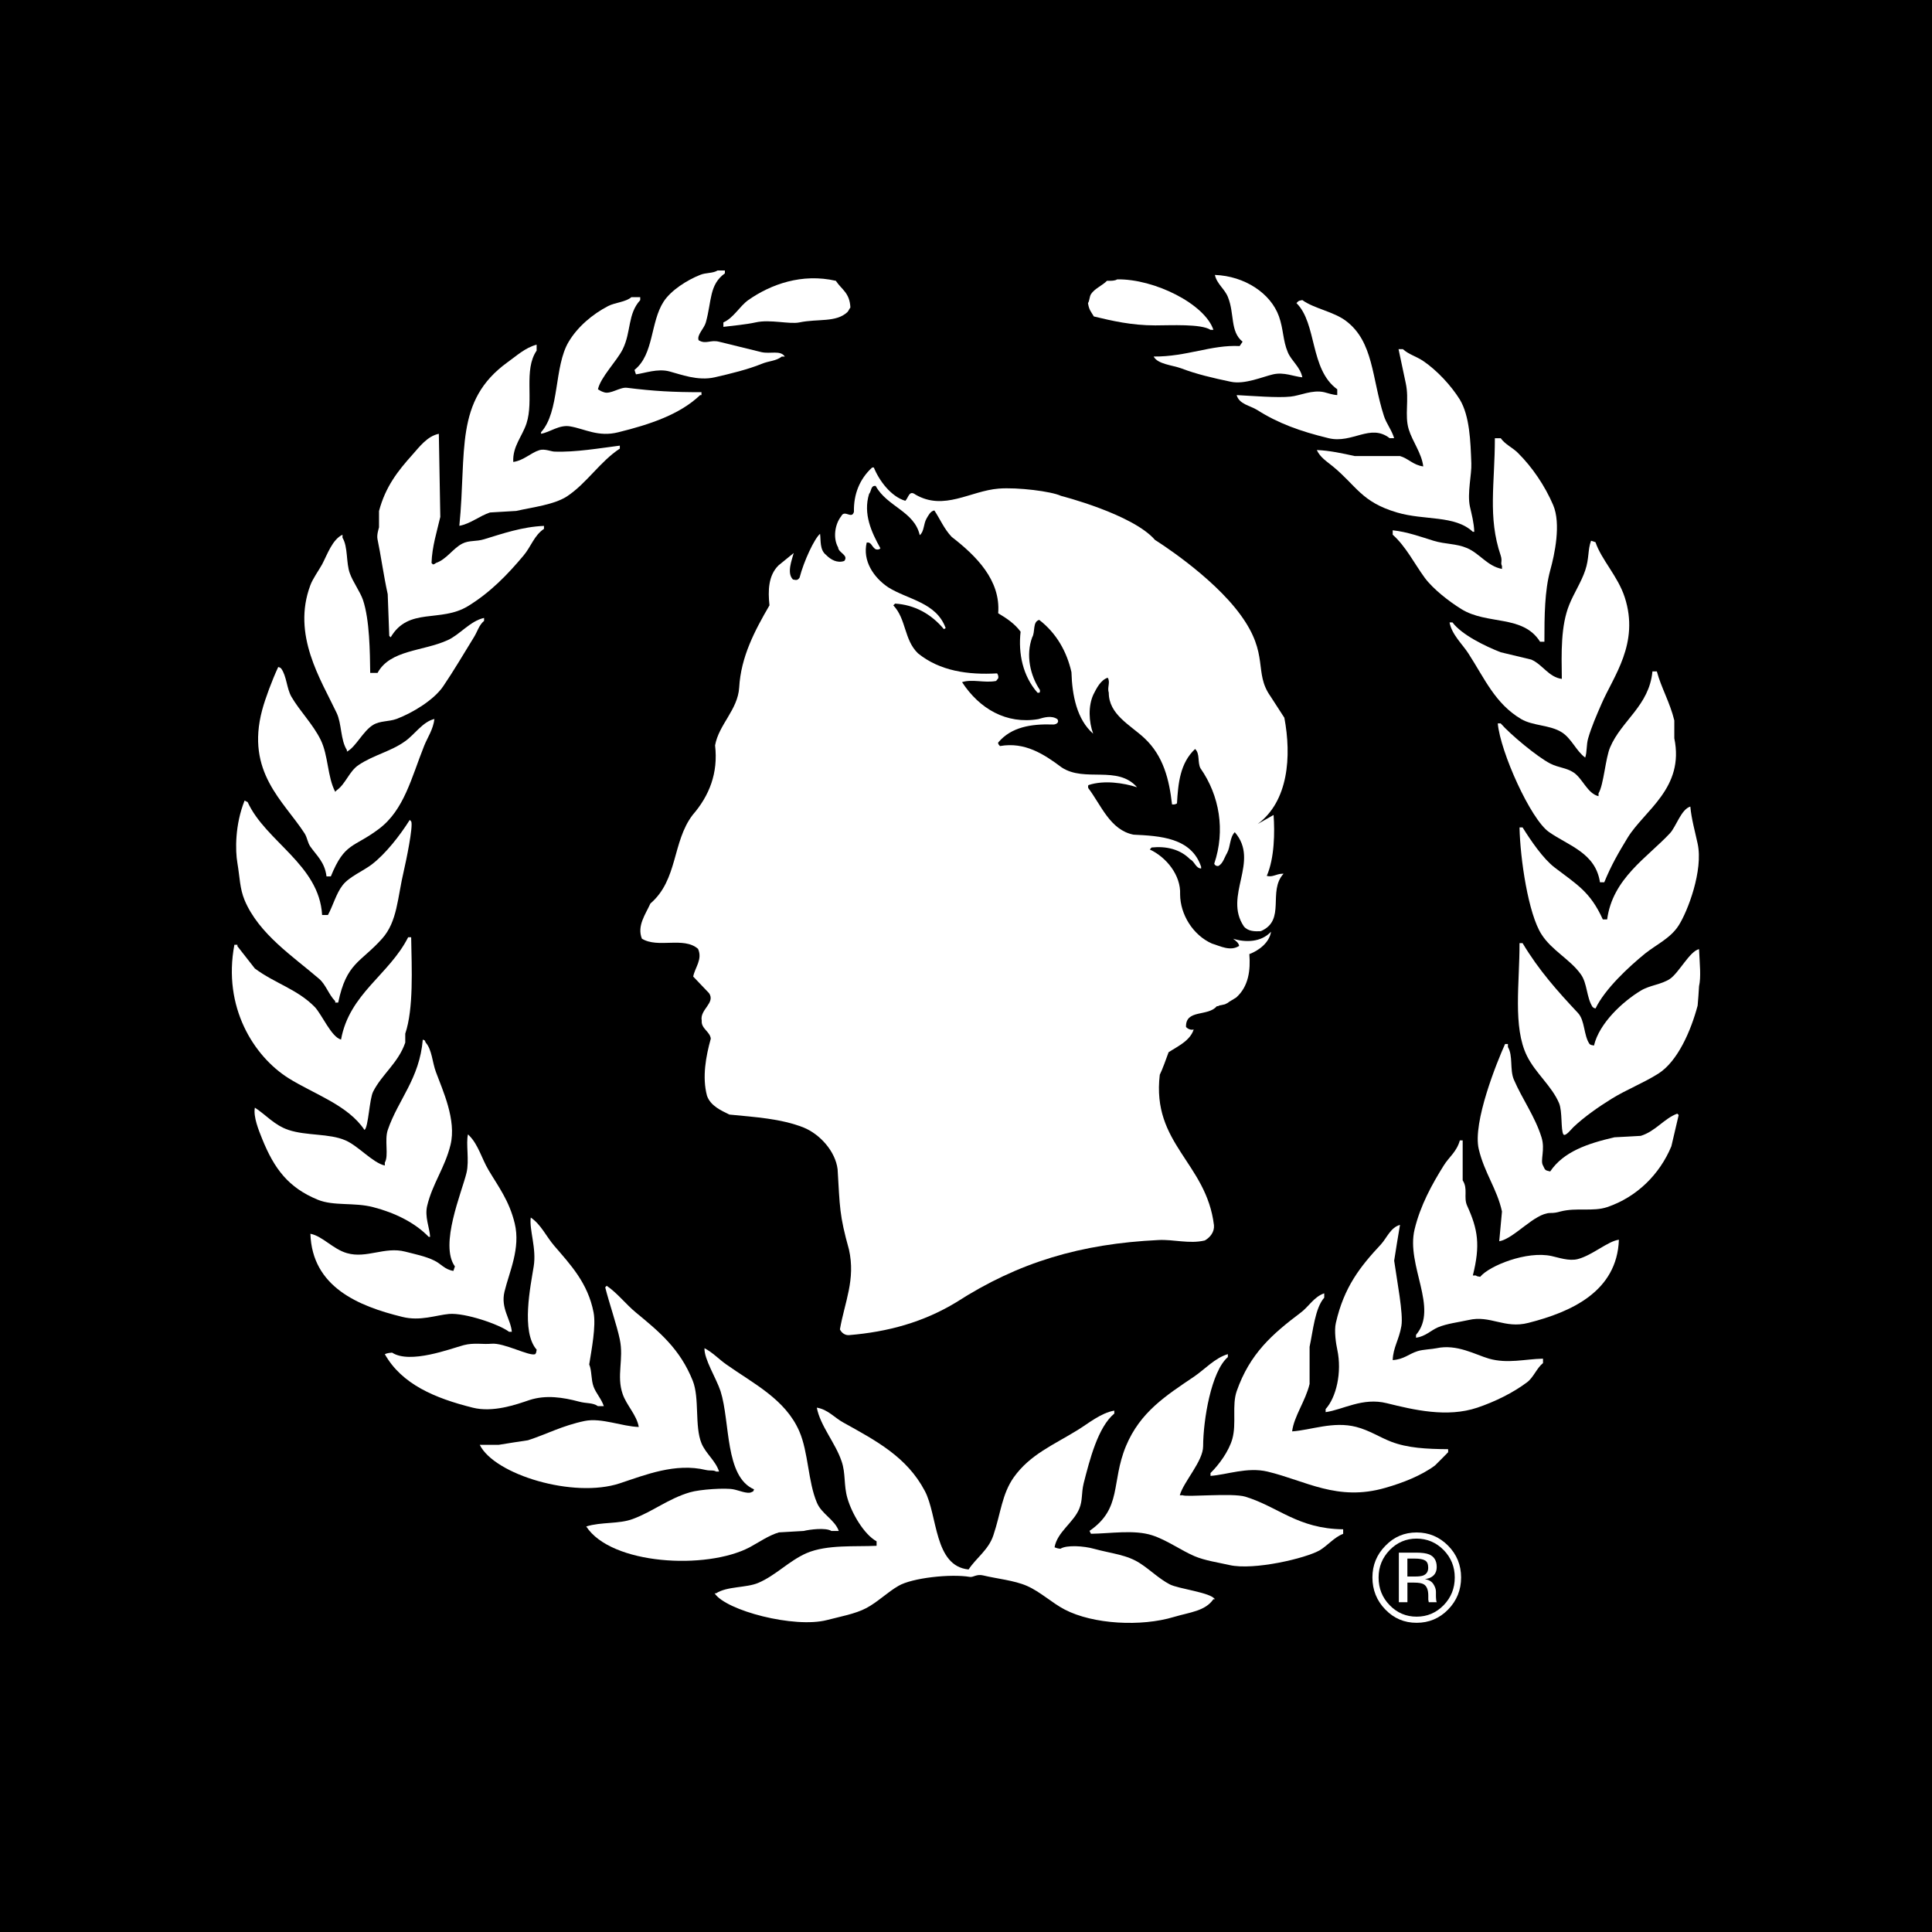 <svg width="50" height="50" viewBox="0 0 50 50" fill="none" xmlns="http://www.w3.org/2000/svg">
<rect width="50" height="50" fill="black"/>
<g clip-path="url(#clip0_155_245)">
<path d="M18.57 7H18.76V7.074C18.351 7.369 18.423 7.784 18.267 8.344C18.224 8.503 18.029 8.668 18.08 8.805C18.269 8.92 18.382 8.786 18.61 8.844C18.939 8.922 19.334 9.025 19.705 9.113C19.937 9.166 20.198 9.055 20.311 9.228H20.232C20.081 9.348 19.906 9.335 19.706 9.419C19.357 9.56 18.921 9.668 18.496 9.765C18.056 9.865 17.607 9.686 17.327 9.613C17.02 9.53 16.686 9.659 16.459 9.688C16.445 9.65 16.432 9.613 16.421 9.573C16.927 9.169 16.827 8.343 17.175 7.805C17.368 7.511 17.776 7.251 18.12 7.114C18.268 7.052 18.45 7.078 18.572 6.999" fill="white"/>
<path d="M31.44 7.115C32.212 7.144 32.886 7.589 33.1 8.19C33.217 8.52 33.2 8.812 33.327 9.113C33.419 9.339 33.653 9.497 33.704 9.765C33.476 9.743 33.231 9.624 32.948 9.688C32.678 9.75 32.212 9.956 31.855 9.88C31.386 9.782 30.957 9.681 30.573 9.534C30.351 9.451 29.959 9.427 29.857 9.227C30.71 9.234 31.346 8.919 32.082 8.956C32.107 8.918 32.133 8.881 32.158 8.843C31.831 8.581 31.954 8.122 31.779 7.689C31.696 7.477 31.491 7.349 31.441 7.114" fill="white"/>
<path d="M18.721 8.459V8.344C18.986 8.228 19.14 7.927 19.364 7.767C19.951 7.355 20.756 7.067 21.631 7.267C21.785 7.499 21.99 7.575 22.008 7.958C21.982 7.99 21.96 8.045 21.933 8.075C21.638 8.353 21.175 8.243 20.688 8.344C20.432 8.398 19.932 8.258 19.554 8.344C19.31 8.398 18.955 8.431 18.721 8.459Z" fill="white"/>
<path d="M28.913 7.23C29.875 7.214 31.179 7.866 31.403 8.536H31.328C31.085 8.376 30.293 8.421 29.896 8.421C29.282 8.421 28.781 8.303 28.309 8.19C28.239 8.07 28.184 8.025 28.157 7.844C28.199 7.785 28.193 7.678 28.235 7.612C28.327 7.469 28.53 7.389 28.65 7.266C28.759 7.269 28.855 7.269 28.914 7.229" fill="white"/>
<path d="M16.342 7.691H16.569V7.767C16.24 8.127 16.339 8.583 16.117 9.036C15.967 9.34 15.541 9.763 15.475 10.075C15.541 10.11 15.538 10.121 15.627 10.15C15.796 10.216 16.044 10.011 16.228 10.036C16.932 10.124 17.422 10.15 18.154 10.15V10.225H18.119C17.596 10.727 16.813 10.987 16.005 11.186C15.486 11.319 15.134 11.099 14.758 11.035C14.476 10.983 14.236 11.186 14.002 11.226V11.186C14.49 10.649 14.332 9.487 14.718 8.844C14.951 8.454 15.334 8.131 15.738 7.921C15.918 7.828 16.195 7.818 16.341 7.69" fill="white"/>
<path d="M32.005 10.225C32.402 10.245 33.072 10.301 33.4 10.264C33.644 10.241 33.96 10.08 34.27 10.15C34.365 10.172 34.473 10.216 34.608 10.225V10.075C33.893 9.559 34.087 8.371 33.552 7.844C33.566 7.832 33.578 7.818 33.591 7.805C33.631 7.775 33.626 7.784 33.704 7.766C34.006 7.986 34.513 8.063 34.833 8.305C35.552 8.846 35.499 9.785 35.816 10.765C35.88 10.965 36.022 11.136 36.08 11.34H35.964C35.462 10.951 35 11.49 34.382 11.34C33.638 11.16 33.071 10.951 32.534 10.609C32.349 10.494 32.069 10.463 32.004 10.223" fill="white"/>
<path d="M13.284 11.955C13.562 11.915 13.732 11.718 13.965 11.648C14.093 11.61 14.269 11.685 14.342 11.687C14.888 11.71 15.543 11.595 16.041 11.533V11.61C15.534 11.941 15.186 12.504 14.682 12.84C14.349 13.062 13.787 13.126 13.359 13.223C13.132 13.236 12.907 13.248 12.681 13.263C12.413 13.35 12.171 13.558 11.888 13.608C12.081 11.678 11.754 10.377 13.131 9.378C13.354 9.221 13.589 8.998 13.888 8.92V9.074C13.546 9.572 13.821 10.357 13.626 10.957C13.514 11.299 13.263 11.55 13.283 11.955" fill="white"/>
<path d="M36.834 12.072C36.792 11.725 36.554 11.427 36.458 11.111C36.346 10.743 36.474 10.346 36.381 9.918C36.316 9.616 36.252 9.304 36.194 9.036H36.307C36.45 9.17 36.668 9.23 36.833 9.343C37.186 9.582 37.552 9.974 37.78 10.34C38.037 10.768 38.057 11.423 38.078 11.995C38.09 12.276 37.968 12.764 38.041 13.108C38.087 13.313 38.146 13.527 38.154 13.763H38.117C37.647 13.325 36.87 13.475 36.154 13.263C35.23 12.99 35.106 12.573 34.495 12.071C34.342 11.945 34.164 11.837 34.079 11.647C34.401 11.658 34.753 11.735 35.056 11.802H36.23C36.45 11.865 36.57 12.035 36.833 12.071" fill="white"/>
<path d="M11.357 11.226C11.368 11.943 11.382 12.662 11.395 13.377C11.311 13.744 11.181 14.145 11.168 14.57C11.179 14.581 11.193 14.595 11.206 14.609C11.271 14.585 11.243 14.6 11.281 14.57C11.555 14.479 11.719 14.196 11.962 14.07C12.142 13.977 12.317 14.021 12.528 13.956C12.995 13.814 13.513 13.633 14.078 13.61V13.687C13.824 13.856 13.742 14.15 13.548 14.379C13.129 14.879 12.684 15.336 12.112 15.686C11.397 16.123 10.575 15.703 10.111 16.493C10.098 16.483 10.085 16.467 10.074 16.456C10.059 16.095 10.046 15.736 10.034 15.377C9.929 14.904 9.854 14.351 9.77 13.956C9.747 13.844 9.796 13.699 9.809 13.647V13.225C9.978 12.59 10.3 12.184 10.675 11.766C10.851 11.569 11.058 11.287 11.356 11.227" fill="white"/>
<path d="M38.688 11.341H38.839C38.955 11.506 39.154 11.587 39.289 11.727C39.652 12.087 39.982 12.571 40.195 13.069C40.405 13.556 40.232 14.358 40.119 14.762C39.976 15.29 39.969 15.926 39.969 16.608H39.857C39.41 15.901 38.492 16.181 37.818 15.762C37.502 15.566 37.093 15.25 36.872 14.953C36.599 14.579 36.384 14.141 36.043 13.838V13.724C36.414 13.762 36.79 13.899 37.098 13.994C37.414 14.09 37.683 14.063 37.969 14.185C38.296 14.326 38.493 14.652 38.871 14.724V14.647C38.825 14.563 38.888 14.531 38.838 14.377C38.499 13.38 38.688 12.513 38.687 11.34" fill="white"/>
<path d="M9.582 17.415H9.771C10.095 16.814 10.948 16.858 11.584 16.568C11.898 16.428 12.17 16.068 12.528 15.992V16.068C12.395 16.179 12.359 16.339 12.265 16.491C12.007 16.908 11.753 17.344 11.47 17.761C11.231 18.113 10.682 18.448 10.263 18.606C10.059 18.68 9.839 18.65 9.657 18.76C9.391 18.922 9.208 19.335 8.978 19.452V19.412C8.808 19.143 8.847 18.733 8.712 18.45C8.303 17.586 7.549 16.434 8.032 15.145C8.096 14.973 8.249 14.763 8.335 14.608C8.473 14.346 8.6 13.964 8.864 13.838V13.916C9.01 14.157 8.953 14.566 9.054 14.838C9.132 15.059 9.321 15.314 9.394 15.527C9.567 16.041 9.574 16.883 9.581 17.413" fill="white"/>
<path d="M40.42 17.57C40.41 16.894 40.39 16.195 40.614 15.646C40.727 15.363 40.924 15.063 41.025 14.762C41.131 14.45 41.088 14.236 41.176 13.994C41.215 14.004 41.253 14.019 41.291 14.032C41.444 14.486 41.869 14.91 42.047 15.455C42.438 16.654 41.751 17.507 41.444 18.223C41.317 18.515 41.188 18.809 41.102 19.106C41.052 19.275 41.075 19.462 41.025 19.606C40.794 19.439 40.673 19.113 40.419 18.952C40.115 18.758 39.671 18.789 39.365 18.608C38.695 18.209 38.428 17.572 38.005 16.916C37.851 16.674 37.573 16.426 37.514 16.108H37.59C37.831 16.431 38.443 16.726 38.837 16.88C39.099 16.942 39.365 17.005 39.629 17.07C39.92 17.195 40.079 17.524 40.419 17.57" fill="white"/>
<path d="M11.243 18.607C11.21 18.88 11.067 19.08 10.979 19.297C10.647 20.128 10.46 20.96 9.809 21.45C9.15 21.948 8.923 21.793 8.562 22.681H8.45C8.405 22.314 8.198 22.145 8.034 21.913C7.958 21.806 7.955 21.681 7.882 21.567C7.338 20.727 6.356 19.983 6.785 18.375C6.864 18.079 7.045 17.594 7.201 17.261C7.266 17.285 7.237 17.27 7.277 17.301C7.42 17.499 7.417 17.813 7.542 18.032C7.763 18.41 8.097 18.739 8.298 19.145C8.499 19.553 8.471 20.101 8.675 20.491C8.69 20.478 8.7 20.467 8.713 20.453C8.945 20.29 9.037 19.96 9.28 19.799C9.669 19.537 10.12 19.448 10.487 19.181C10.721 19.02 10.942 18.675 11.243 18.607Z" fill="white"/>
<path d="M42.764 17.376H42.879C42.988 17.789 43.221 18.185 43.331 18.645V19.106C43.599 20.399 42.558 20.97 42.122 21.681C41.889 22.065 41.7 22.388 41.518 22.834H41.407C41.293 22.071 40.596 21.89 40.084 21.53C39.612 21.198 38.83 19.465 38.762 18.721H38.837C39.088 19.009 39.786 19.589 40.119 19.76C40.344 19.874 40.528 19.864 40.723 19.991C40.955 20.142 41.083 20.539 41.37 20.605V20.531C41.504 20.314 41.549 19.616 41.671 19.338C41.965 18.647 42.682 18.262 42.765 17.376" fill="white"/>
<path d="M8.336 23.68H8.487C8.619 23.438 8.7 23.124 8.866 22.911C9.036 22.689 9.398 22.543 9.621 22.372C9.983 22.096 10.355 21.615 10.604 21.22C10.616 21.231 10.628 21.245 10.642 21.258C10.699 21.383 10.504 22.31 10.453 22.527C10.284 23.238 10.287 23.848 9.887 24.294C9.33 24.916 8.967 24.912 8.753 25.946H8.675V25.909C8.513 25.749 8.432 25.481 8.261 25.334C7.583 24.75 6.701 24.175 6.33 23.296C6.203 22.986 6.209 22.719 6.144 22.336C6.087 22.009 6.08 21.342 6.33 20.719C6.356 20.733 6.382 20.744 6.409 20.758C6.874 21.778 8.261 22.379 8.336 23.678" fill="white"/>
<path d="M43.746 20.875C43.772 21.188 43.871 21.533 43.935 21.835C44.084 22.526 43.677 23.587 43.444 23.95C43.234 24.28 42.879 24.436 42.573 24.679C42.153 25.022 41.538 25.59 41.292 26.099C41.227 26.077 41.256 26.093 41.215 26.06C41.056 25.811 41.081 25.451 40.913 25.217C40.638 24.828 40.16 24.6 39.893 24.179C39.553 23.649 39.342 22.234 39.325 21.413H39.404C39.609 21.741 39.929 22.217 40.233 22.45C40.809 22.892 41.155 23.075 41.481 23.795H41.593C41.733 22.735 42.628 22.196 43.216 21.567C43.376 21.398 43.509 20.943 43.744 20.875" fill="white"/>
<path d="M10.565 24.256H10.641C10.655 25.074 10.707 26.098 10.488 26.751V26.982C10.31 27.505 9.887 27.8 9.659 28.247C9.558 28.437 9.536 29.175 9.433 29.243C9.003 28.598 8.128 28.317 7.465 27.902C6.573 27.34 5.759 26.068 6.066 24.45H6.144V24.488C6.292 24.678 6.445 24.871 6.595 25.064C7.112 25.45 7.692 25.598 8.145 26.06C8.329 26.251 8.577 26.842 8.826 26.904C9.041 25.715 10.071 25.229 10.563 24.256" fill="white"/>
<path d="M43.971 24.564C43.989 24.959 44.026 25.275 43.971 25.525C43.961 25.691 43.95 25.859 43.935 26.023C43.762 26.674 43.42 27.468 42.915 27.787C42.52 28.035 42.105 28.192 41.707 28.437C41.366 28.649 41.012 28.895 40.723 29.167C40.664 29.224 40.511 29.424 40.46 29.358C40.39 29.239 40.438 28.767 40.349 28.551C40.158 28.102 39.742 27.779 39.518 27.328C39.147 26.577 39.329 25.442 39.325 24.408H39.404C39.821 25.105 40.305 25.648 40.837 26.215C41.022 26.412 40.982 26.795 41.138 27.02C41.179 27.049 41.176 27.043 41.252 27.059C41.39 26.473 42.006 25.914 42.461 25.639C42.699 25.494 42.986 25.485 43.217 25.334C43.455 25.171 43.73 24.617 43.97 24.564" fill="white"/>
<path d="M10.942 26.904C11.036 26.956 10.967 26.887 11.018 26.983C11.181 27.167 11.187 27.493 11.283 27.747C11.455 28.215 11.818 28.986 11.659 29.63C11.512 30.226 11.194 30.629 11.056 31.203C10.986 31.49 11.115 31.76 11.132 32.009H11.094C10.739 31.643 10.224 31.387 9.658 31.241C9.166 31.112 8.638 31.219 8.222 31.048C7.463 30.735 7.098 30.25 6.784 29.472C6.7 29.261 6.55 28.904 6.596 28.666C6.885 28.853 7.102 29.121 7.465 29.242C7.928 29.398 8.524 29.329 8.941 29.513C9.278 29.659 9.645 30.093 9.959 30.164V30.087C10.066 29.904 9.945 29.507 10.036 29.242C10.303 28.459 10.858 27.919 10.942 26.903" fill="white"/>
<path d="M38.8 32.124C38.824 31.866 38.848 31.612 38.871 31.353C38.745 30.772 38.417 30.359 38.27 29.739C38.106 29.049 38.745 27.474 38.951 27.019H39.025V27.098C39.161 27.322 39.069 27.682 39.178 27.939C39.395 28.445 39.724 28.889 39.894 29.433C39.995 29.752 39.854 30.036 39.933 30.163C39.99 30.277 39.973 30.287 40.119 30.317C40.465 29.804 41.086 29.594 41.783 29.433C42.01 29.423 42.234 29.408 42.462 29.396C42.845 29.279 43.067 28.945 43.408 28.821C43.418 28.832 43.431 28.845 43.444 28.857C43.381 29.126 43.317 29.396 43.255 29.665C42.953 30.392 42.363 30.979 41.594 31.24C41.223 31.364 40.805 31.245 40.385 31.353C40.284 31.382 40.223 31.392 40.118 31.392C39.709 31.399 39.187 32.056 38.8 32.124Z" fill="white"/>
<path d="M8.034 31.93C8.345 31.989 8.617 32.328 8.979 32.431C9.488 32.578 9.958 32.255 10.486 32.392C10.721 32.453 11.021 32.513 11.243 32.625C11.415 32.707 11.505 32.855 11.734 32.891C11.746 32.854 11.76 32.814 11.773 32.775C11.368 32.217 11.951 30.859 12.073 30.354C12.151 30.035 12.052 29.589 12.112 29.357C12.123 29.37 12.136 29.381 12.15 29.396C12.38 29.631 12.468 29.985 12.641 30.277C12.896 30.709 13.178 31.07 13.321 31.662C13.477 32.307 13.177 32.924 13.056 33.429C12.953 33.859 13.218 34.14 13.246 34.466H13.173C12.932 34.279 12.042 33.971 11.622 34.005C11.283 34.036 10.873 34.197 10.412 34.081C9.268 33.802 8.079 33.304 8.033 31.93" fill="white"/>
<path d="M41.897 32.084C41.849 33.425 40.661 33.955 39.554 34.236C38.938 34.396 38.569 34.029 38.006 34.162C37.747 34.22 37.451 34.252 37.212 34.352C37.025 34.434 36.894 34.584 36.647 34.621V34.545C37.24 33.857 36.382 32.749 36.61 31.814C36.759 31.195 37.06 30.649 37.364 30.163C37.501 29.941 37.698 29.811 37.781 29.513H37.854V30.547C37.998 30.769 37.871 30.983 37.968 31.201C38.25 31.819 38.314 32.225 38.117 33.009H38.194C38.234 33.036 38.228 33.029 38.307 33.044C38.541 32.758 39.516 32.364 40.157 32.507C40.325 32.542 40.609 32.646 40.837 32.584C41.214 32.484 41.615 32.119 41.897 32.084Z" fill="white"/>
<path d="M13.736 31.51C14.003 31.69 14.133 31.996 14.342 32.239C14.76 32.726 15.215 33.202 15.362 33.967C15.429 34.322 15.31 34.922 15.249 35.312C15.32 35.478 15.293 35.702 15.362 35.888C15.423 36.055 15.566 36.205 15.627 36.391H15.474C15.338 36.295 15.174 36.327 14.983 36.273C14.574 36.165 14.133 36.093 13.7 36.234C13.369 36.347 12.758 36.565 12.229 36.429C11.257 36.185 10.401 35.827 9.959 35.046C10.02 35.02 10.05 35.015 10.147 35.006C10.611 35.307 11.655 34.906 12.002 34.812C12.271 34.743 12.5 34.797 12.717 34.776C13.045 34.745 13.697 35.106 13.851 35.046C13.88 35.004 13.875 35.009 13.889 34.93C13.479 34.467 13.732 33.279 13.812 32.775C13.889 32.304 13.693 31.827 13.736 31.51Z" fill="white"/>
<path d="M36.232 31.699C36.181 32.009 36.127 32.315 36.081 32.626C36.152 33.139 36.322 34.003 36.268 34.316C36.207 34.675 36.054 34.872 36.043 35.199C36.333 35.181 36.459 35.039 36.686 34.968C36.825 34.923 37.05 34.919 37.176 34.892C37.705 34.777 38.183 35.06 38.536 35.162C39.017 35.298 39.465 35.172 39.933 35.162V35.276C39.769 35.407 39.687 35.65 39.518 35.775C39.157 36.045 38.692 36.275 38.233 36.43C37.45 36.693 36.587 36.487 35.891 36.315C35.264 36.158 34.759 36.483 34.307 36.546V36.467C34.582 36.165 34.734 35.518 34.609 34.93C34.577 34.786 34.523 34.443 34.572 34.237C34.783 33.309 35.201 32.779 35.74 32.203C35.891 32.036 35.989 31.766 36.232 31.7" fill="white"/>
<path d="M16.531 36.929C16.48 36.624 16.215 36.369 16.116 36.082C15.948 35.606 16.149 35.176 16.04 34.662C15.966 34.302 15.762 33.713 15.663 33.316C15.676 33.302 15.688 33.291 15.701 33.276C15.979 33.465 16.199 33.756 16.456 33.967C17.079 34.48 17.601 34.915 17.929 35.735C18.108 36.187 17.973 36.906 18.154 37.351C18.268 37.626 18.516 37.796 18.61 38.084H18.533C18.468 38.039 18.376 38.069 18.268 38.043C17.478 37.854 16.703 38.169 16.041 38.388C14.847 38.785 12.795 38.164 12.416 37.392H12.907C13.158 37.351 13.41 37.311 13.663 37.274C14.155 37.115 14.545 36.897 15.134 36.774C15.568 36.687 16.092 36.916 16.532 36.93" fill="white"/>
<path d="M33.439 37.044C33.928 37.013 34.504 36.774 35.101 36.929C35.44 37.017 35.715 37.201 36.005 37.312C36.432 37.475 36.91 37.5 37.478 37.505V37.583C37.365 37.698 37.252 37.814 37.136 37.927C36.793 38.183 36.305 38.377 35.852 38.505C34.61 38.865 33.789 38.319 32.8 38.084C32.279 37.961 31.746 38.167 31.328 38.196V38.122C31.545 37.91 31.801 37.562 31.893 37.238C32.004 36.836 31.879 36.373 32.005 36.005C32.345 35.032 32.924 34.527 33.666 33.968C33.868 33.818 34.006 33.56 34.271 33.471V33.584C34.032 33.853 33.98 34.448 33.892 34.855V35.817C33.786 36.262 33.488 36.651 33.44 37.046" fill="white"/>
<path d="M18.232 34.891C18.448 35.004 18.608 35.18 18.797 35.312C19.499 35.809 20.326 36.211 20.687 37.044C20.922 37.587 20.91 38.343 21.141 38.888C21.262 39.182 21.599 39.323 21.708 39.621H21.516C21.372 39.528 20.946 39.584 20.799 39.621C20.584 39.633 20.37 39.646 20.158 39.658C19.89 39.737 19.628 39.922 19.402 40.043C18.276 40.635 15.813 40.495 15.172 39.505C15.563 39.382 16.018 39.447 16.38 39.31C16.896 39.119 17.296 38.785 17.855 38.621C18.111 38.544 18.784 38.501 18.987 38.545C19.117 38.57 19.337 38.666 19.44 38.621C19.532 38.57 19.466 38.636 19.516 38.545C18.754 38.217 18.902 36.807 18.648 36.004C18.538 35.67 18.219 35.172 18.232 34.891Z" fill="white"/>
<path d="M34.761 39.579V39.696C34.535 39.779 34.357 40 34.156 40.12C33.801 40.327 32.449 40.648 31.816 40.503C31.537 40.439 31.178 40.387 30.911 40.272C30.559 40.121 30.198 39.856 29.817 39.733C29.352 39.583 28.741 39.688 28.234 39.694C28.222 39.671 28.207 39.644 28.197 39.619C29.045 39.033 28.75 38.37 29.139 37.426C29.509 36.54 30.169 36.123 30.911 35.621C31.178 35.439 31.445 35.141 31.777 35.045V35.121C31.345 35.492 31.139 36.752 31.137 37.426C31.137 37.818 30.632 38.343 30.533 38.697H30.607C30.705 38.75 31.894 38.632 32.229 38.734C33.09 38.999 33.586 39.564 34.76 39.578" fill="white"/>
<path d="M21.141 36.43C21.426 36.477 21.601 36.693 21.82 36.812C22.682 37.291 23.468 37.705 23.933 38.583C24.27 39.214 24.169 40.529 25.067 40.618C25.26 40.322 25.584 40.111 25.708 39.734C25.903 39.154 25.929 38.67 26.236 38.233C26.66 37.639 27.261 37.398 27.893 37.007C28.161 36.842 28.496 36.563 28.838 36.507V36.583C28.414 36.934 28.201 37.78 28.045 38.389C27.982 38.654 28.022 38.823 27.933 39.042C27.786 39.404 27.361 39.646 27.292 40.044C27.347 40.064 27.355 40.071 27.443 40.082C27.604 39.978 28.053 40.01 28.309 40.082C28.775 40.21 29.167 40.232 29.519 40.468C29.759 40.624 30.003 40.862 30.271 41.002C30.493 41.12 31.344 41.214 31.44 41.388H31.402C31.189 41.697 30.792 41.724 30.383 41.846C29.532 42.104 28.289 42.037 27.555 41.655C27.229 41.486 26.925 41.195 26.575 41.042C26.247 40.899 25.8 40.858 25.44 40.771C25.276 40.732 25.187 40.823 25.104 40.811C24.606 40.725 23.606 40.835 23.252 41.042C22.971 41.204 22.711 41.463 22.422 41.616C22.135 41.769 21.727 41.841 21.401 41.927C20.557 42.145 18.786 41.682 18.494 41.235H18.532C18.819 41.048 19.314 41.098 19.626 40.964C20.078 40.771 20.418 40.395 20.874 40.195C21.405 39.967 22.145 40.033 22.686 40.005V39.889C22.357 39.709 22.042 39.16 21.932 38.776C21.831 38.435 21.891 38.132 21.779 37.814C21.62 37.342 21.229 36.901 21.139 36.431" fill="white"/>
<path d="M36.202 41.465H36.424V40.958H36.599C36.717 40.958 36.798 40.973 36.846 41.001C36.925 41.048 36.964 41.146 36.964 41.295V41.397L36.971 41.438C36.971 41.443 36.971 41.447 36.974 41.452C36.974 41.455 36.975 41.461 36.977 41.465H37.184L37.176 41.449C37.172 41.439 37.168 41.415 37.166 41.382C37.162 41.347 37.162 41.316 37.162 41.286V41.193C37.162 41.128 37.139 41.063 37.094 40.993C37.048 40.925 36.974 40.883 36.876 40.869C36.955 40.855 37.015 40.836 37.057 40.806C37.139 40.753 37.182 40.667 37.182 40.554C37.182 40.392 37.117 40.284 36.988 40.229C36.914 40.198 36.798 40.182 36.644 40.182H36.202V41.466V41.465ZM36.836 40.773C36.788 40.791 36.718 40.8 36.623 40.8H36.423V40.336H36.611C36.736 40.336 36.825 40.351 36.881 40.385C36.936 40.416 36.962 40.479 36.962 40.572C36.962 40.67 36.921 40.737 36.835 40.773M37.477 40.002C37.252 39.775 36.98 39.66 36.662 39.66C36.344 39.66 36.077 39.774 35.856 40.002C35.63 40.231 35.518 40.505 35.518 40.825C35.518 41.146 35.63 41.428 35.853 41.655C36.075 41.885 36.345 41.998 36.662 41.998C36.979 41.998 37.252 41.885 37.477 41.655C37.701 41.426 37.813 41.148 37.813 40.825C37.813 40.503 37.701 40.229 37.477 40.002ZM37.361 40.114C37.554 40.313 37.649 40.548 37.649 40.826C37.649 41.105 37.554 41.345 37.361 41.543C37.169 41.739 36.937 41.839 36.662 41.839C36.388 41.839 36.155 41.739 35.965 41.543C35.772 41.345 35.678 41.107 35.678 40.826C35.678 40.546 35.775 40.313 35.966 40.114C36.158 39.918 36.39 39.819 36.661 39.819C36.932 39.819 37.169 39.919 37.36 40.114" fill="white"/>
<path d="M32.548 21.326C33.344 20.736 33.428 19.577 33.239 18.575L32.88 18.02C32.438 17.395 32.858 16.947 32.108 15.917C31.36 14.886 29.892 13.974 29.892 13.974C29.315 13.305 27.458 12.833 27.458 12.833C27.211 12.716 26.336 12.607 25.846 12.645C25.108 12.704 24.434 13.23 23.692 12.8C23.528 12.676 23.515 12.875 23.43 12.961C23.06 12.852 22.752 12.44 22.615 12.099H22.571C22.245 12.397 22.089 12.796 22.1 13.245C22.044 13.451 21.86 13.177 21.771 13.359C21.604 13.57 21.554 13.928 21.691 14.168C21.698 14.308 21.972 14.367 21.849 14.518C21.667 14.58 21.501 14.486 21.379 14.362C21.207 14.228 21.247 13.975 21.223 13.815C21.074 13.942 20.801 14.528 20.694 14.947C20.64 15.033 20.589 15.009 20.521 14.997C20.355 14.831 20.494 14.493 20.541 14.312L20.147 14.633C19.883 14.895 19.873 15.286 19.914 15.666C19.531 16.324 19.175 16.997 19.13 17.793C19.094 18.371 18.604 18.748 18.506 19.29C18.59 20.007 18.357 20.593 17.926 21.09C17.393 21.788 17.549 22.768 16.832 23.383C16.707 23.663 16.48 23.959 16.612 24.293C17.028 24.55 17.693 24.231 18.065 24.556C18.187 24.828 17.987 25.034 17.94 25.273L18.35 25.703C18.524 25.958 18.102 26.127 18.161 26.416C18.14 26.617 18.378 26.7 18.395 26.881C18.27 27.332 18.167 27.873 18.297 28.358C18.389 28.621 18.663 28.74 18.877 28.845C19.543 28.911 20.207 28.948 20.797 29.18C21.223 29.354 21.62 29.798 21.677 30.259C21.737 31.241 21.719 31.433 21.971 32.337C22.146 33.119 21.86 33.696 21.737 34.405C21.782 34.498 21.872 34.56 21.971 34.553C22.984 34.469 23.891 34.219 24.739 33.708C26.367 32.659 27.981 32.188 29.98 32.092C30.369 32.071 30.78 32.199 31.181 32.103C31.318 32.024 31.433 31.883 31.417 31.707C31.221 30.09 29.802 29.607 30.015 27.814C30.134 27.588 30.44 26.624 30.577 26.406C30.47 26.48 30.363 26.631 30.238 26.645C30.178 26.615 30.11 27.409 30.112 27.323C30.368 27.12 30.784 26.986 30.893 26.642C30.83 26.663 30.744 26.636 30.694 26.577C30.68 26.113 31.261 26.315 31.488 26.043C31.559 26.04 31.545 26.014 31.595 26.015L31.706 25.99L31.716 25.983C31.749 25.97 31.781 25.953 31.808 25.928L31.991 25.817C32.316 25.529 32.365 25.107 32.333 24.692C32.575 24.602 32.851 24.398 32.894 24.113C32.633 24.393 32.225 24.393 31.913 24.294C31.968 24.339 32.061 24.398 32.068 24.48C31.841 24.628 31.58 24.484 31.364 24.419C30.873 24.201 30.544 23.665 30.541 23.146C30.564 22.654 30.188 22.186 29.757 21.985L29.803 21.933C30.174 21.894 30.541 21.974 30.799 22.238C30.918 22.293 30.943 22.47 31.085 22.477V22.432C30.832 21.675 30.015 21.634 29.336 21.601C28.728 21.482 28.496 20.831 28.163 20.394C28.163 20.362 28.148 20.326 28.179 20.315C28.571 20.187 29.071 20.26 29.427 20.374C28.919 19.796 28.079 20.255 27.478 19.862C27.014 19.514 26.519 19.194 25.879 19.308C25.862 19.281 25.822 19.262 25.834 19.215C26.175 18.81 26.695 18.735 27.226 18.749C27.313 18.762 27.43 18.709 27.364 18.611C27.214 18.511 27.027 18.564 26.87 18.611C26.046 18.749 25.349 18.345 24.898 17.654C25.159 17.567 25.485 17.682 25.779 17.623L25.834 17.554C25.843 17.511 25.834 17.468 25.805 17.427C25.057 17.469 24.324 17.369 23.756 16.907C23.392 16.553 23.458 16.024 23.119 15.666L23.166 15.621C23.662 15.652 24.095 15.883 24.428 16.282L24.474 16.256C24.233 15.587 23.498 15.521 22.986 15.199C22.606 14.943 22.319 14.512 22.43 14.042C22.539 14.02 22.56 14.133 22.63 14.19C22.663 14.233 22.754 14.233 22.785 14.19C22.554 13.774 22.333 13.299 22.492 12.782C22.554 12.714 22.532 12.557 22.663 12.576C22.954 13.112 23.664 13.23 23.803 13.85C23.92 13.756 23.898 13.557 23.98 13.418C24.024 13.345 24.077 13.228 24.181 13.21C24.332 13.439 24.435 13.69 24.629 13.894C25.267 14.387 25.9 15.017 25.833 15.871C26.045 15.997 26.258 16.137 26.413 16.348C26.349 16.917 26.471 17.496 26.851 17.928H26.895C26.926 17.912 26.907 17.879 26.915 17.86C26.66 17.481 26.544 16.952 26.713 16.493C26.797 16.357 26.717 16.09 26.895 16.043C27.351 16.394 27.612 16.878 27.729 17.395C27.746 17.998 27.871 18.622 28.291 18.988C28.179 18.682 28.158 18.273 28.298 17.972C28.378 17.814 28.483 17.601 28.667 17.539C28.743 17.653 28.649 17.793 28.695 17.928C28.695 18.491 29.251 18.762 29.615 19.101C30.112 19.564 30.26 20.182 30.332 20.818C30.382 20.824 30.421 20.818 30.46 20.792C30.49 20.27 30.541 19.746 30.929 19.384C31.06 19.505 30.987 19.73 31.068 19.883C31.562 20.589 31.714 21.494 31.425 22.35C31.435 22.391 31.482 22.421 31.535 22.41C31.653 22.344 31.688 22.189 31.757 22.075C31.848 21.908 31.822 21.674 31.956 21.537C32.616 22.298 31.652 23.18 32.192 23.976C32.3 24.107 32.48 24.107 32.629 24.099C33.291 23.815 32.8 23.068 33.218 22.612H33.182C33.016 22.62 32.939 22.708 32.784 22.668C32.985 22.207 32.992 21.537 32.96 21.091" fill="white"/>
</g>
<defs>
<clipPath id="clip0_155_245">
<rect width="38" height="35" fill="white" transform="translate(6 7)"/>
</clipPath>
</defs>
</svg>
